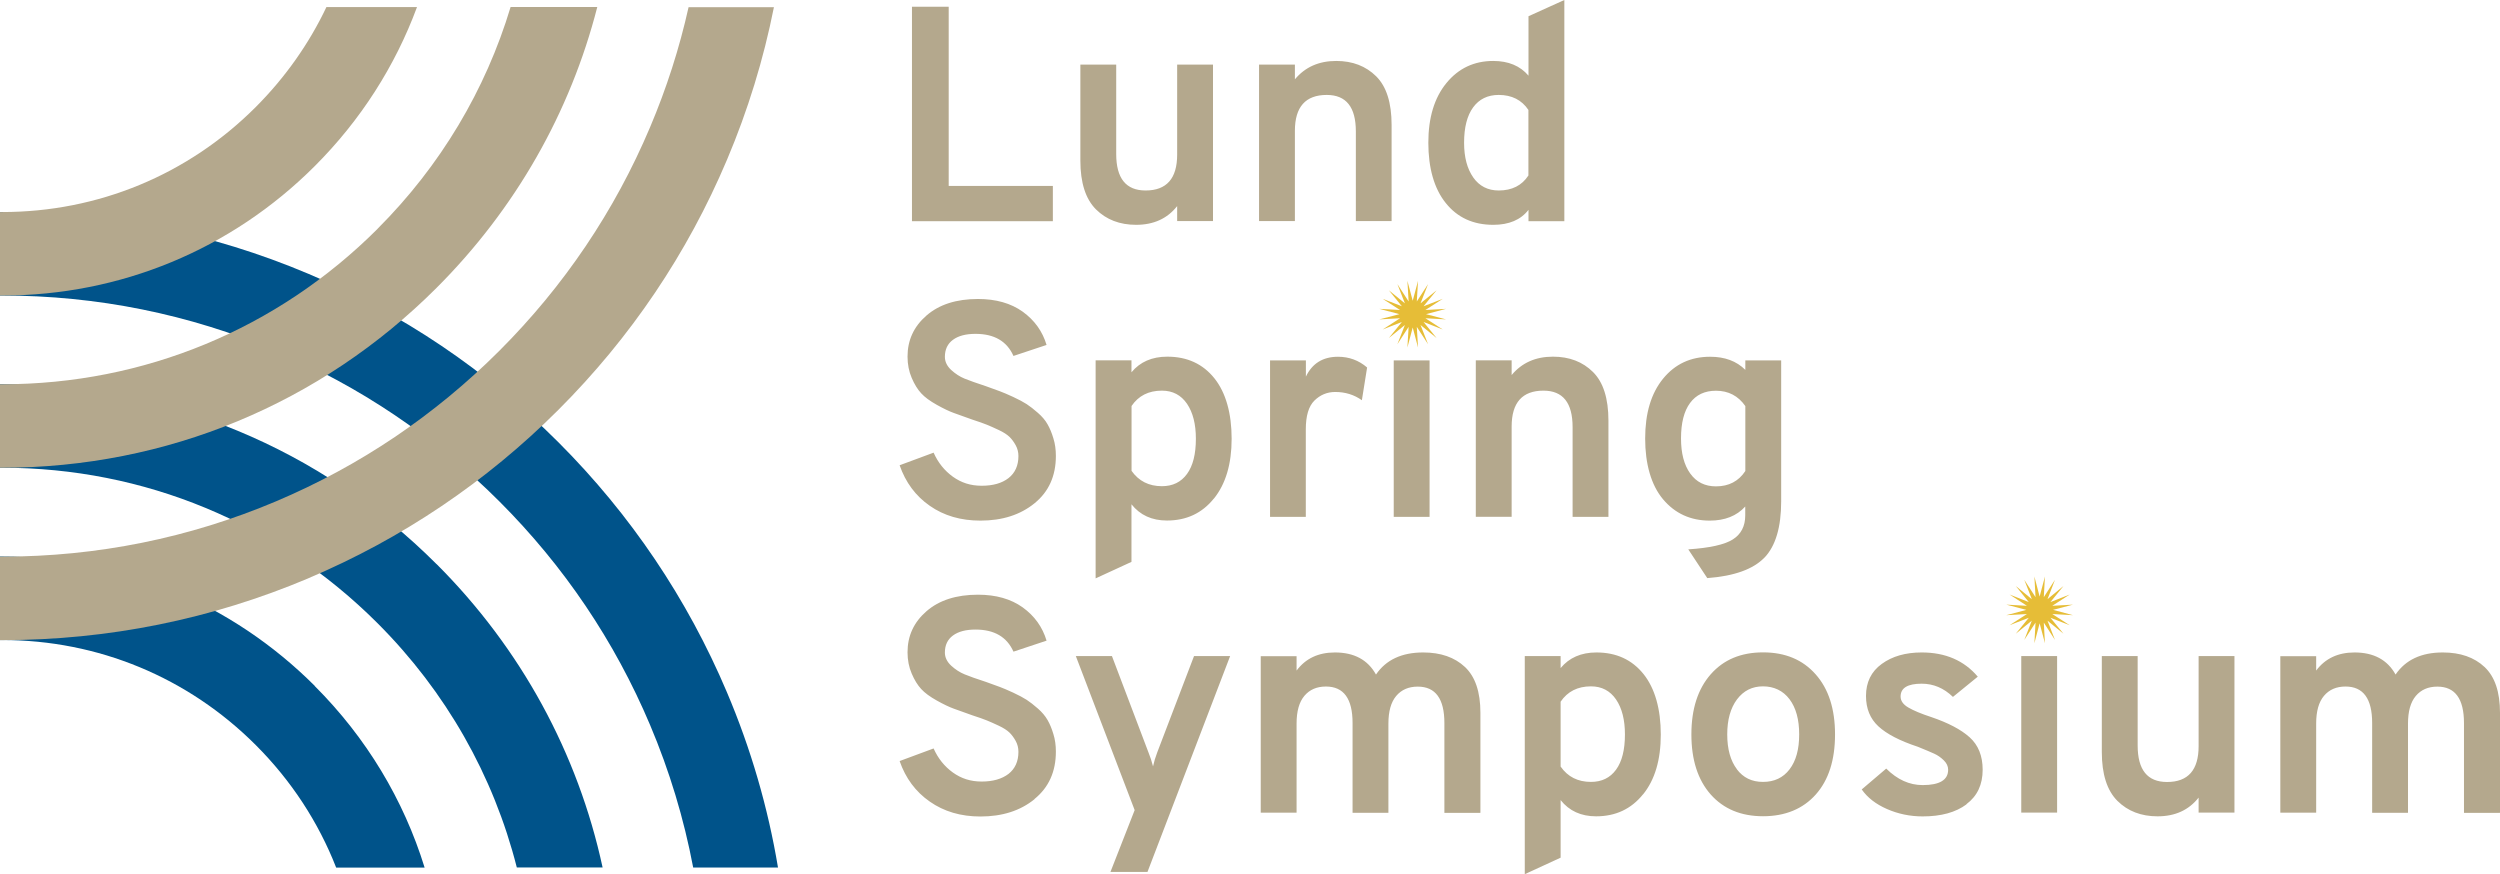 <?xml version="1.0" encoding="UTF-8"?><svg id="Lager_2" xmlns="http://www.w3.org/2000/svg" xmlns:xlink="http://www.w3.org/1999/xlink" viewBox="0 0 281.78 98.53"><defs><style>.cls-1{fill:none;}.cls-2{fill:#e6bd37;}.cls-3{clip-path:url(#clippath-1);}.cls-4{fill:#00538a;}.cls-5{clip-path:url(#clippath);}.cls-6{fill:#b4a88d;}</style><clipPath id="clippath"><rect class="cls-1" width="281.78" height="98.53"/></clipPath><clipPath id="clippath-1"><rect class="cls-1" width="281.78" height="98.53"/></clipPath></defs><g id="Lager_1-2"><g class="cls-5"><path class="cls-6" d="M281.78,91.59v-11.25c0-2.35-.58-4.07-1.74-5.16-1.16-1.09-2.73-1.64-4.71-1.64-2.42,0-4.19.83-5.32,2.49-.92-1.66-2.46-2.49-4.63-2.49-1.86,0-3.3.68-4.32,2.04v-1.62h-4.04v17.64h4.04v-10.05c0-1.38.29-2.42.88-3.12.59-.7,1.4-1.05,2.43-1.05,2,0,3,1.37,3,4.11v10.12h4.04v-10.05c0-1.38.29-2.42.88-3.12.59-.7,1.4-1.05,2.43-1.05,2,0,3,1.37,3,4.11v10.12h4.04ZM251.85,91.59v-17.64h-4.04v10.15c0,2.69-1.18,4.04-3.56,4.04-2.21,0-3.31-1.37-3.31-4.11v-10.08h-4.04v10.81c0,2.51.59,4.34,1.76,5.51,1.17,1.16,2.68,1.74,4.52,1.74,1.98,0,3.52-.7,4.63-2.11v1.69h4.04ZM231.86,73.95h-4.04v17.64h4.04v-17.64ZM221.64,90.64c1.22-.91,1.83-2.2,1.83-3.88,0-1.56-.49-2.78-1.47-3.66-.98-.88-2.42-1.63-4.33-2.28-1.13-.37-1.99-.73-2.57-1.07-.59-.34-.88-.76-.88-1.24,0-.97.79-1.45,2.38-1.45,1.31,0,2.49.49,3.52,1.49l2.8-2.28c-1.54-1.82-3.65-2.73-6.32-2.73-1.82,0-3.32.43-4.5,1.29-1.19.86-1.78,2.07-1.78,3.61,0,1.43.47,2.57,1.4,3.43.93.86,2.41,1.63,4.44,2.3.85.35,1.47.6,1.85.78.38.17.74.42,1.07.74.33.32.5.68.5,1.07,0,1.15-.96,1.73-2.87,1.73-1.5,0-2.86-.62-4.11-1.86l-2.76,2.35c.64.92,1.59,1.66,2.85,2.21,1.25.55,2.6.83,4.02.83,2.07,0,3.72-.45,4.94-1.36M195.77,86.7c-.72-.95-1.09-2.26-1.09-3.92s.37-2.97,1.1-3.95c.74-.98,1.71-1.47,2.93-1.47s2.26.48,2.99,1.45c.73.97,1.09,2.29,1.09,3.97s-.36,2.99-1.09,3.94c-.72.94-1.72,1.41-2.99,1.41s-2.23-.48-2.95-1.43M204.66,89.55c1.45-1.63,2.17-3.89,2.17-6.77s-.73-5.14-2.19-6.78c-1.46-1.65-3.43-2.47-5.92-2.47s-4.45.82-5.9,2.47c-1.45,1.65-2.18,3.91-2.18,6.78s.73,5.13,2.18,6.77c1.45,1.63,3.42,2.45,5.9,2.45s4.49-.82,5.94-2.45M175.9,86.41v-7.32c.78-1.15,1.92-1.73,3.42-1.73,1.22,0,2.16.5,2.83,1.48.67.99,1,2.3,1,3.94,0,1.73-.33,3.05-1,3.97-.67.92-1.61,1.38-2.83,1.38-1.47,0-2.61-.57-3.42-1.73M185.19,89.54c1.34-1.65,2-3.9,2-6.75s-.65-5.2-1.95-6.82c-1.3-1.62-3.07-2.43-5.3-2.43-1.73,0-3.07.59-4.04,1.76v-1.35h-4.04v24.58l4.04-1.86v-6.49c.97,1.22,2.3,1.83,4,1.83,2.19,0,3.95-.82,5.28-2.47M166.86,91.59v-11.25c0-2.35-.58-4.07-1.74-5.16s-2.73-1.64-4.71-1.64c-2.42,0-4.19.83-5.32,2.49-.92-1.66-2.46-2.49-4.63-2.49-1.87,0-3.3.68-4.32,2.04v-1.62h-4.04v17.64h4.04v-10.05c0-1.38.29-2.42.88-3.12.59-.7,1.4-1.05,2.43-1.05,2,0,3,1.37,3,4.11v10.12h4.04v-10.05c0-1.38.29-2.42.88-3.12.59-.7,1.4-1.05,2.43-1.05,2,0,3,1.37,3,4.11v10.12h4.04ZM129.33,98.29l9.32-24.34h-4.07l-4.14,10.84c-.21.55-.37,1.08-.48,1.59-.14-.55-.31-1.08-.52-1.59l-4.11-10.84h-4.07l6.63,17.36-2.73,6.97h4.18ZM116.61,90.05c1.6-1.3,2.4-3.08,2.4-5.33,0-.71-.09-1.38-.28-1.98-.18-.61-.4-1.14-.66-1.59s-.62-.88-1.09-1.29c-.47-.41-.89-.74-1.26-.98-.37-.24-.88-.51-1.52-.81-.65-.3-1.15-.51-1.5-.64-.36-.13-.88-.32-1.57-.57-1.06-.34-1.86-.63-2.4-.85-.54-.22-1.05-.55-1.52-.98-.47-.44-.71-.93-.71-1.48,0-.83.3-1.47.91-1.92.61-.45,1.46-.67,2.54-.67,2.12,0,3.54.83,4.28,2.49l3.73-1.24c-.46-1.54-1.36-2.79-2.69-3.75-1.33-.95-3.01-1.43-5.04-1.43-2.44,0-4.37.62-5.8,1.86-1.43,1.24-2.14,2.78-2.14,4.63,0,.88.16,1.68.47,2.4.31.73.67,1.31,1.07,1.74.4.44.99.87,1.76,1.3.77.43,1.4.73,1.9.91.5.18,1.2.44,2.12.76.71.23,1.25.42,1.62.57.37.15.82.35,1.35.6.53.25.93.51,1.19.76.26.25.5.57.71.95.21.38.31.79.31,1.23,0,1.08-.38,1.91-1.12,2.49-.75.57-1.76.86-3.02.86s-2.3-.34-3.25-1.02c-.94-.68-1.67-1.58-2.17-2.71l-3.83,1.42c.67,1.93,1.8,3.46,3.4,4.57,1.6,1.12,3.5,1.68,5.71,1.68,2.46,0,4.49-.65,6.09-1.95"/><path class="cls-6" d="M190.5,53.36c-.69-.97-1.03-2.28-1.03-3.94,0-1.75.34-3.08,1.02-4,.68-.92,1.65-1.38,2.92-1.38,1.4,0,2.51.58,3.31,1.73v7.32c-.76,1.15-1.86,1.73-3.31,1.73-1.24,0-2.21-.48-2.9-1.45M198.88,62.85c1.25-1.31,1.88-3.43,1.88-6.35v-15.88h-4.04v1.07c-.99-.99-2.31-1.48-3.97-1.48-2.19,0-3.95.82-5.3,2.47-1.35,1.65-2.02,3.9-2.02,6.75s.67,5.25,2.02,6.85c1.35,1.6,3.1,2.4,5.26,2.4,1.7,0,3.04-.53,4-1.59v1c0,1.22-.47,2.12-1.4,2.71-.93.59-2.61.96-5.02,1.12l2.14,3.24c3.04-.23,5.18-1,6.44-2.31M181.29,58.26v-10.84c0-2.51-.58-4.34-1.74-5.49-1.16-1.15-2.66-1.73-4.51-1.73-1.96,0-3.51.69-4.66,2.07v-1.66h-4.04v17.64h4.04v-10.18c0-2.69,1.2-4.04,3.59-4.04,2.19,0,3.28,1.37,3.28,4.11v10.12h4.04ZM161.13,40.62h-4.04v17.64h4.04v-17.64ZM147.18,58.26v-9.87c0-1.52.32-2.6.97-3.24.65-.64,1.43-.97,2.35-.97,1.13,0,2.13.31,3,.93l.59-3.69c-.94-.81-2.04-1.21-3.28-1.21-1.7,0-2.91.75-3.62,2.24v-1.83h-4.04v17.64h4.04ZM127.54,53.08v-7.32c.78-1.15,1.92-1.73,3.42-1.73,1.22,0,2.16.5,2.83,1.48.67.99,1,2.3,1,3.94,0,1.73-.33,3.05-1,3.97-.67.92-1.61,1.38-2.83,1.38-1.47,0-2.61-.58-3.42-1.73M136.82,56.2c1.33-1.65,2-3.9,2-6.75s-.65-5.2-1.95-6.82c-1.3-1.62-3.07-2.43-5.3-2.43-1.73,0-3.07.59-4.04,1.76v-1.35h-4.04v24.58l4.04-1.86v-6.49c.97,1.22,2.3,1.83,4,1.83,2.19,0,3.95-.82,5.28-2.47M116.61,56.72c1.6-1.3,2.4-3.08,2.4-5.33,0-.71-.09-1.38-.28-1.98-.18-.61-.4-1.14-.66-1.59-.25-.45-.62-.88-1.09-1.29-.47-.41-.89-.74-1.26-.98-.37-.24-.88-.51-1.52-.81-.65-.3-1.15-.51-1.5-.64-.36-.13-.88-.32-1.57-.57-1.06-.35-1.86-.63-2.4-.85-.54-.22-1.05-.55-1.52-.98-.47-.44-.71-.93-.71-1.48,0-.83.3-1.47.91-1.92.61-.45,1.46-.67,2.54-.67,2.12,0,3.54.83,4.28,2.49l3.73-1.24c-.46-1.54-1.36-2.79-2.69-3.75-1.33-.95-3.01-1.43-5.04-1.43-2.44,0-4.37.62-5.8,1.86-1.43,1.24-2.14,2.78-2.14,4.63,0,.88.16,1.68.47,2.4.31.73.67,1.31,1.07,1.74.4.44.99.87,1.76,1.3.77.43,1.4.73,1.9.91.5.18,1.2.44,2.12.76.71.23,1.25.42,1.62.57.37.15.82.35,1.35.6.53.25.93.51,1.19.76.26.25.5.57.71.95.21.38.31.79.31,1.22,0,1.08-.38,1.91-1.12,2.49-.75.58-1.76.86-3.02.86s-2.3-.34-3.25-1.02c-.94-.68-1.67-1.58-2.17-2.71l-3.83,1.42c.67,1.93,1.8,3.46,3.4,4.57,1.6,1.12,3.5,1.67,5.71,1.67,2.46,0,4.49-.65,6.09-1.95"/><path class="cls-6" d="M166.06,20.01c-.69-.98-1.04-2.28-1.04-3.92,0-1.73.34-3.06,1.02-3.99s1.64-1.4,2.88-1.4c1.47,0,2.59.56,3.35,1.69v7.39c-.74,1.13-1.85,1.69-3.35,1.69-1.22,0-2.18-.49-2.87-1.47M172.28,23.65v1.28h4.04V0l-4.04,1.83v6.7c-.94-1.11-2.27-1.66-3.97-1.66-2.16,0-3.92.83-5.28,2.49-1.36,1.66-2.04,3.9-2.04,6.73s.65,5.17,1.97,6.8c1.31,1.64,3.1,2.45,5.35,2.45,1.77,0,3.1-.56,3.97-1.69M156.85,24.93v-10.84c0-2.51-.58-4.34-1.74-5.49-1.16-1.15-2.66-1.73-4.5-1.73-1.96,0-3.51.69-4.66,2.07v-1.66h-4.04v17.64h4.04v-10.18c0-2.69,1.2-4.04,3.59-4.04,2.19,0,3.28,1.37,3.28,4.11v10.11h4.04ZM136.72,24.93V7.28h-4.04v10.15c0,2.69-1.19,4.04-3.56,4.04-2.21,0-3.31-1.37-3.31-4.11V7.28h-4.04v10.81c0,2.51.59,4.34,1.76,5.51,1.17,1.16,2.68,1.74,4.52,1.74,1.98,0,3.52-.7,4.63-2.11v1.69h4.04ZM118.67,24.93v-3.97h-11.74V.76h-4.14v24.17h15.88Z"/></g><polygon class="cls-2" points="230.49 64.98 229.89 67.24 229.3 64.98 229.43 67.31 228.16 65.35 229.01 67.53 227.2 66.05 228.67 67.86 226.5 67.01 228.46 68.28 226.13 68.15 228.39 68.74 226.13 69.34 228.46 69.21 226.5 70.47 228.67 69.63 227.2 71.43 229.01 69.96 228.16 72.13 229.43 70.17 229.3 72.5 229.89 70.25 230.49 72.5 230.36 70.17 231.62 72.13 230.78 69.96 232.58 71.43 231.11 69.63 233.28 70.47 231.32 69.21 233.65 69.34 231.4 68.74 233.65 68.15 231.32 68.28 233.28 67.01 231.11 67.86 232.58 66.05 230.78 67.53 231.62 65.35 230.36 67.31 230.49 64.98"/><polygon class="cls-2" points="159.83 31.65 159.23 33.9 158.63 31.65 158.77 33.98 157.5 32.02 158.35 34.19 156.54 32.72 158.01 34.52 155.84 33.68 157.8 34.94 155.47 34.81 157.73 35.41 155.47 36 157.8 35.87 155.84 37.14 158.01 36.29 156.54 38.1 158.35 36.63 157.5 38.8 158.77 36.84 158.63 39.17 159.23 36.91 159.83 39.17 159.69 36.84 160.96 38.8 160.11 36.63 161.92 38.1 160.45 36.29 162.62 37.14 160.66 35.87 162.99 36 160.73 35.41 162.99 34.81 160.66 34.94 162.62 33.68 160.45 34.52 161.92 32.72 160.11 34.19 160.96 32.02 159.69 33.98 159.83 31.65"/><g class="cls-3"><path class="cls-4" d="M35.49,77.32c-9.41-9.41-21.92-14.59-35.23-14.59H0v9.41h.25c10.8,0,20.94,4.2,28.58,11.84,4,4,7.06,8.69,9.06,13.81h9.97c-2.36-7.64-6.56-14.64-12.38-20.46"/><path class="cls-4" d="M81.94,78.04c-4.47-10.56-10.86-20.04-18.99-28.18-8.14-8.14-17.62-14.53-28.17-18.99C23.83,26.24,12.22,23.9.25,23.9H0S0,33.31,0,33.31h.25c10.7,0,21.07,2.1,30.85,6.23,9.44,3.99,17.91,9.7,25.19,16.98,7.28,7.28,12.99,15.75,16.98,25.19,2.2,5.2,3.82,10.57,4.86,16.07h9.56c-1.13-6.77-3.05-13.37-5.75-19.74"/><path class="cls-4" d="M49.21,63.59C36.14,50.51,18.75,43.31.25,43.31H0v9.41h.25c15.98,0,31,6.22,42.3,17.52,7.73,7.73,13.08,17.2,15.7,27.53h9.67c-2.78-12.86-9.19-24.67-18.71-34.19"/><path class="cls-6" d="M28.83,12.06C21.2,19.7,11.05,23.9.25,23.9H0v9.41h.25c13.31,0,25.82-5.18,35.23-14.59,5.17-5.17,9.06-11.27,11.52-17.92h-10.21c-1.96,4.13-4.64,7.93-7.96,11.26"/><path class="cls-6" d="M42.56,25.79C31.26,37.09,16.23,43.31.25,43.31H0v9.41h.25c18.5,0,35.88-7.2,48.96-20.28,8.89-8.89,15.07-19.78,18.11-31.65h-9.77c-2.81,9.34-7.9,17.9-14.99,24.99"/><path class="cls-6" d="M34.77,65.17c10.56-4.47,20.04-10.86,28.18-18.99,8.14-8.14,14.53-17.62,18.99-28.17,2.36-5.57,4.12-11.32,5.29-17.2h-9.62c-1.03,4.62-2.48,9.14-4.34,13.53-3.99,9.44-9.7,17.91-16.98,25.19-7.28,7.28-15.75,12.99-25.19,16.98-9.77,4.13-20.15,6.23-30.85,6.23H0v9.41h.25c11.96,0,23.57-2.35,34.51-6.97"/></g></g></svg>